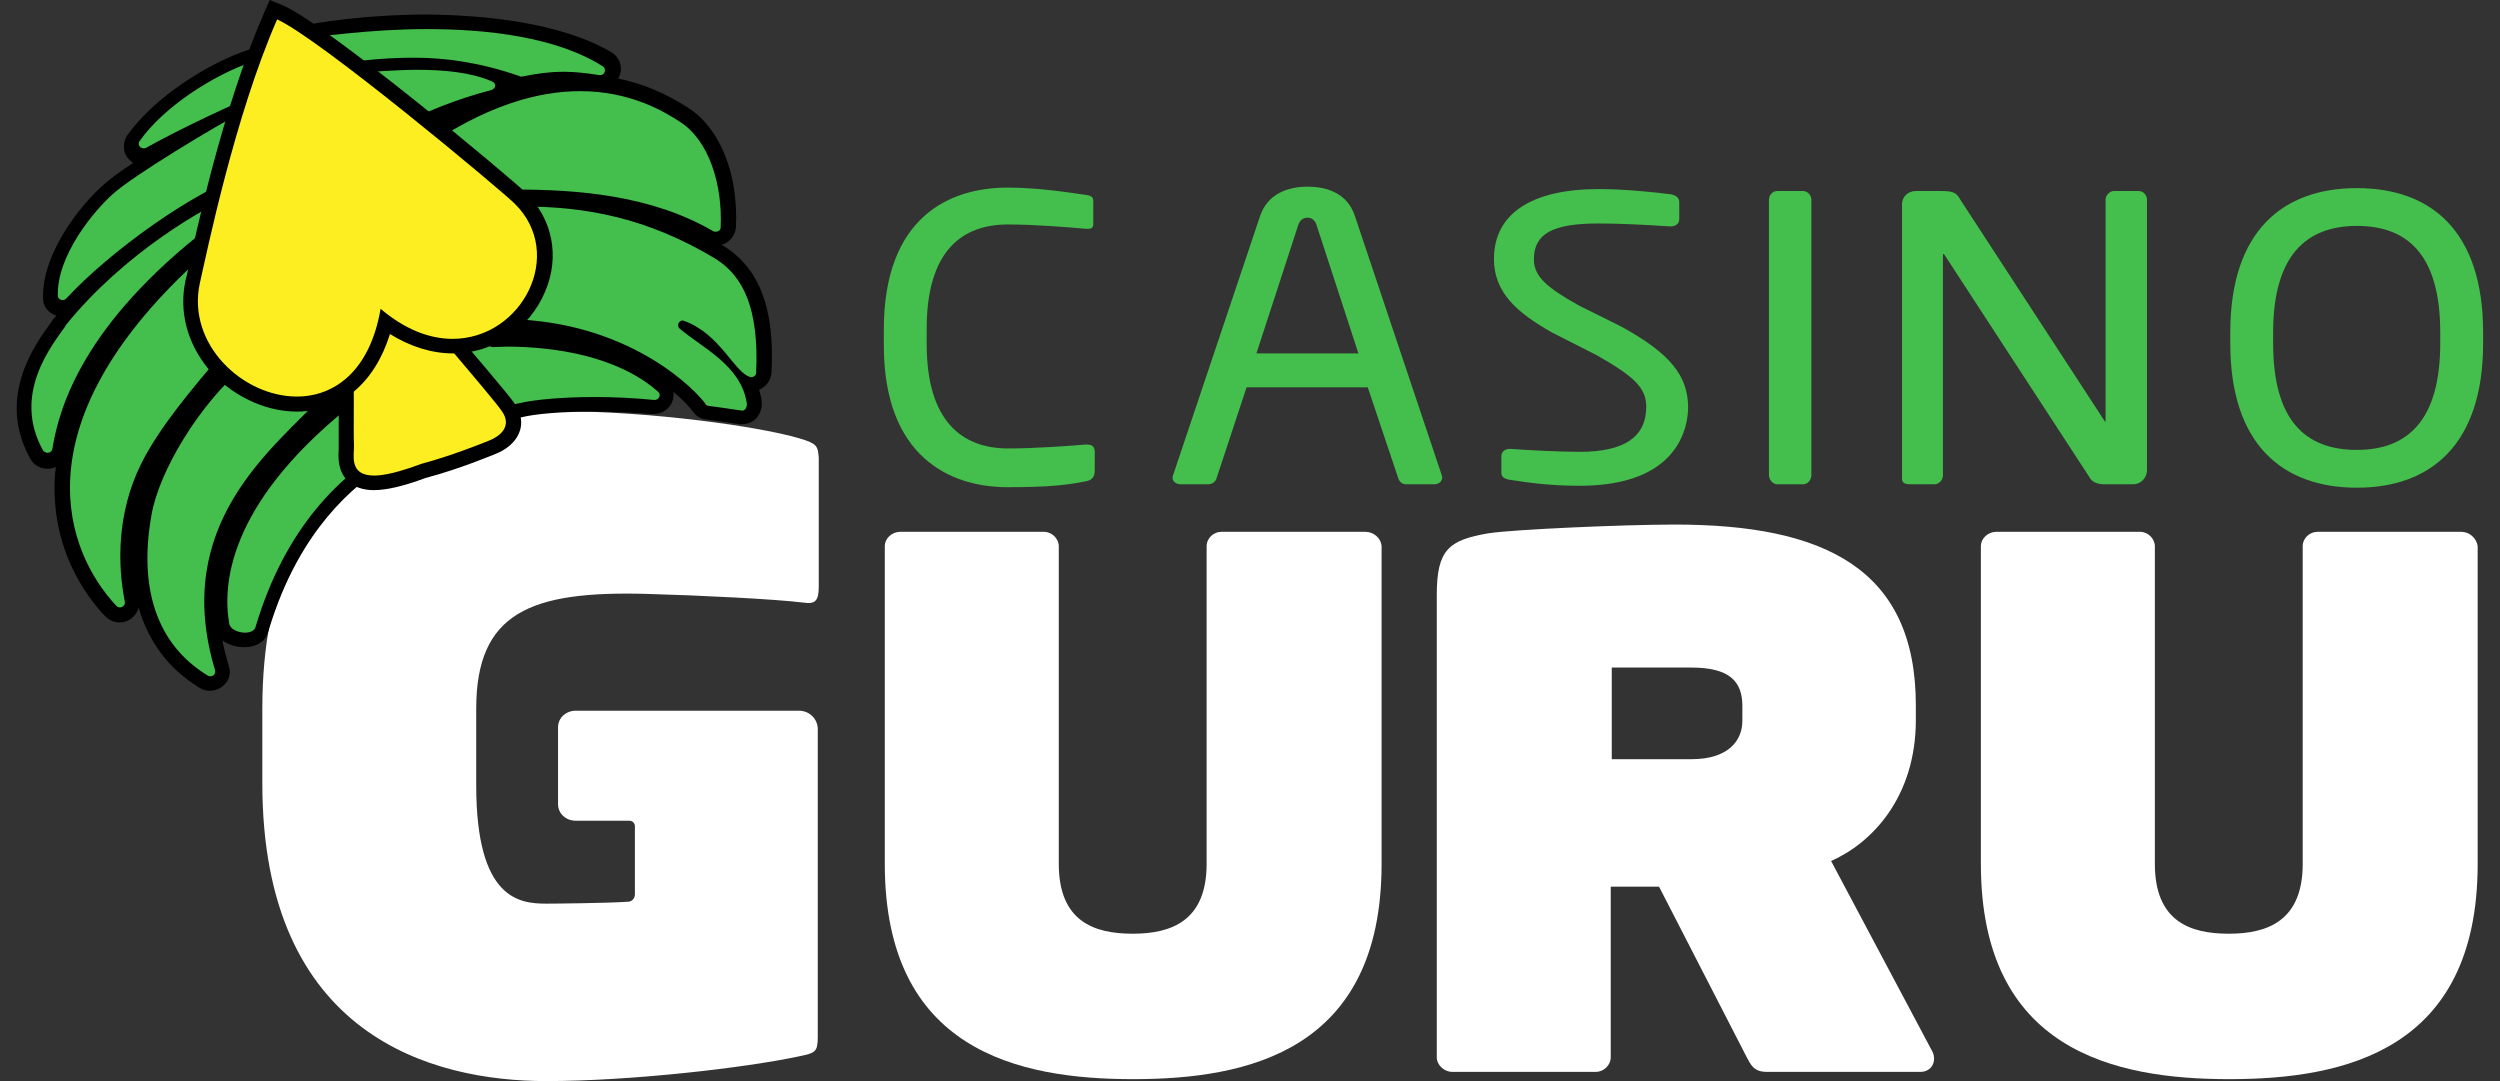 <?xml version="1.0" encoding="UTF-8"?>
<svg xmlns="http://www.w3.org/2000/svg" width="74" height="32" viewBox="0 0 74 32" fill="none">
  <rect x="0" y="0" width="74" height="32" fill="#333333" stroke="none"/>
  <g clip-path="url(#clip0_12892_23540)">
    <path d="M32.127 14.249C31.544 14.364 31.004 14.421 29.822 14.421C28.116 14.421 26.161 13.518 26.161 10.217V9.758C26.161 6.414 28.116 5.553 29.822 5.553C30.698 5.553 31.544 5.683 32.142 5.769C32.273 5.783 32.361 5.826 32.361 5.941V6.63C32.361 6.716 32.331 6.773 32.2 6.773C32.186 6.773 32.171 6.773 32.156 6.773C31.66 6.73 30.639 6.644 29.837 6.644C28.48 6.644 27.43 7.419 27.43 9.729V10.188C27.43 12.47 28.48 13.274 29.837 13.274C30.625 13.274 31.617 13.202 32.127 13.159C32.142 13.159 32.171 13.159 32.186 13.159C32.331 13.159 32.404 13.23 32.404 13.374V13.934C32.404 14.149 32.288 14.221 32.127 14.249Z" fill="#44BE4C"></path>
    <path d="M42.441 14.335H41.624C41.493 14.335 41.42 14.249 41.391 14.163L40.486 11.466H36.898L36.008 14.163C35.979 14.264 35.877 14.335 35.76 14.335H34.943C34.812 14.335 34.709 14.249 34.709 14.149C34.709 14.12 34.709 14.091 34.724 14.063L37.292 6.414C37.525 5.697 38.181 5.525 38.707 5.525C39.217 5.525 39.874 5.683 40.107 6.4L42.675 14.063C42.689 14.091 42.689 14.12 42.689 14.149C42.675 14.249 42.602 14.335 42.441 14.335ZM38.969 6.658C38.925 6.529 38.838 6.443 38.707 6.443C38.561 6.443 38.473 6.529 38.429 6.658L37.19 10.461H40.209L38.969 6.658Z" fill="#44BE4C"></path>
    <path d="M53.368 14.335H52.609C52.478 14.335 52.361 14.206 52.361 14.063V5.912C52.361 5.783 52.463 5.654 52.609 5.654H53.368C53.499 5.654 53.616 5.769 53.616 5.912V14.063C53.616 14.206 53.514 14.335 53.368 14.335Z" fill="#44BE4C"></path>
    <path d="M63.142 14.335H62.282C62.063 14.335 61.902 14.249 61.844 14.12L57.569 7.562C57.555 7.534 57.54 7.519 57.526 7.519C57.511 7.519 57.511 7.534 57.511 7.562V14.077C57.511 14.206 57.394 14.335 57.263 14.335H56.548C56.417 14.335 56.3 14.307 56.3 14.178V6.041C56.3 5.826 56.475 5.654 56.709 5.654H57.467C57.861 5.654 57.92 5.726 58.036 5.926L62.282 12.441L62.311 12.484C62.325 12.484 62.325 12.456 62.325 12.441V5.912C62.325 5.783 62.442 5.654 62.573 5.654H63.303C63.449 5.654 63.551 5.783 63.551 5.912V13.934C63.536 14.163 63.361 14.335 63.142 14.335Z" fill="#44BE4C"></path>
    <path d="M69.765 14.436C67.592 14.436 66.016 13.187 66.016 10.16V9.844C66.016 6.816 67.592 5.568 69.765 5.568C71.939 5.568 73.5 6.816 73.5 9.844V10.16C73.5 13.173 71.939 14.436 69.765 14.436ZM72.231 9.844C72.231 7.562 71.282 6.687 69.765 6.687C68.263 6.687 67.285 7.562 67.285 9.844V10.16C67.285 12.441 68.234 13.317 69.765 13.317C71.268 13.317 72.231 12.441 72.231 10.16V9.844Z" fill="#44BE4C"></path>
    <path d="M23.651 12.972C22.484 12.628 19.289 12.169 16.43 12.169C12.914 12.169 7.765 13.36 7.765 20.979V23.189C7.765 30.68 12.812 32 16.168 32C18.648 32 22.032 31.613 23.651 31.268C24.133 31.168 24.206 31.139 24.206 30.694V21.582C24.206 21.281 23.958 21.037 23.651 21.037H21.813H19.319H17.043C16.751 21.037 16.518 21.252 16.518 21.525V23.806C16.518 24.079 16.751 24.294 17.043 24.294H18.633C18.721 24.294 18.793 24.366 18.793 24.452V26.475C18.793 26.59 18.706 26.691 18.589 26.691C17.977 26.734 16.386 26.748 16.182 26.748C15.394 26.748 14.096 26.648 14.096 23.247V20.979C14.096 18.124 15.715 17.492 19.1 17.578C20.734 17.622 22.98 17.736 23.783 17.837C24.147 17.894 24.235 17.765 24.235 17.363V13.546C24.206 13.202 24.191 13.13 23.651 12.972Z" fill="white"></path>
    <path d="M40.414 15.742H36.154C35.92 15.742 35.716 15.928 35.716 16.172V25.571C35.716 27.265 34.666 27.638 33.528 27.638C32.39 27.638 31.34 27.279 31.34 25.571V16.172C31.34 15.943 31.135 15.742 30.902 15.742H26.642C26.409 15.742 26.19 15.928 26.19 16.172V25.571C26.19 31.096 30.143 31.943 33.542 31.943C36.927 31.943 40.895 31.11 40.895 25.571V16.172C40.88 15.928 40.662 15.742 40.414 15.742Z" fill="white"></path>
    <path d="M72.858 15.742H68.598C68.365 15.742 68.16 15.928 68.16 16.172V25.571C68.16 27.265 67.11 27.638 65.972 27.638C64.834 27.638 63.784 27.279 63.784 25.571V16.172C63.784 15.943 63.58 15.742 63.346 15.742H59.087C58.853 15.742 58.634 15.928 58.634 16.172V25.571C58.634 31.096 62.588 31.943 65.987 31.943C69.371 31.943 73.339 31.11 73.339 25.571V16.172C73.31 15.928 73.091 15.742 72.858 15.742Z" fill="white"></path>
    <path d="M54.2 25.485C55.381 24.969 56.709 23.62 56.709 21.309V20.879C56.709 16.818 53.981 15.527 49.575 15.527C48.072 15.527 44.805 15.67 44.061 15.785C42.879 15.986 42.529 16.273 42.529 17.607V31.297C42.529 31.526 42.748 31.727 42.981 31.727H47.241C47.474 31.727 47.678 31.526 47.678 31.297V26.246H49.108L51.705 31.297C51.822 31.512 51.909 31.727 52.288 31.727H56.855C57.059 31.727 57.248 31.584 57.248 31.34C57.248 31.268 57.234 31.182 57.19 31.11L54.2 25.485ZM51.574 21.338C51.574 21.927 51.151 22.472 50.071 22.472H47.708V19.76H50.071C51.18 19.76 51.574 20.161 51.574 20.893V21.338Z" fill="white"></path>
    <path d="M48 9.672L46.73 9.04C45.811 8.524 45.403 8.194 45.403 7.677C45.403 6.917 45.957 6.615 47.314 6.615C47.854 6.615 48.569 6.644 49.429 6.701H49.458C49.604 6.701 49.706 6.615 49.706 6.486V5.984C49.706 5.898 49.663 5.797 49.473 5.754C49.05 5.697 48.102 5.596 47.328 5.596C45.33 5.596 44.221 6.328 44.221 7.663C44.221 8.667 44.907 9.256 45.943 9.844L47.27 10.518C48.35 11.135 48.729 11.466 48.729 12.04C48.729 12.929 48.087 13.374 46.76 13.374C46.205 13.374 45.315 13.331 44.732 13.288H44.688C44.542 13.288 44.44 13.374 44.44 13.503V13.962C44.44 14.106 44.484 14.163 44.703 14.206H44.717C45.272 14.292 45.899 14.379 46.76 14.379C49.736 14.379 49.969 12.585 49.969 12.04C49.954 11.107 49.429 10.461 48 9.672Z" fill="#44BE4C"></path>
    <path d="M6.218 20.262C6.146 20.262 6.087 20.247 6.029 20.204C4.468 19.243 3.841 17.535 4.249 15.239C4.497 13.833 5.752 11.839 7.094 10.676C7.648 10.203 8.144 9.815 8.596 9.514C8.538 9.413 8.48 9.284 8.436 9.184C8.363 9.313 8.261 9.428 8.159 9.528C7.663 9.987 7.444 10.088 7.269 10.088C7.254 10.088 7.24 10.088 7.225 10.088C7.196 10.117 7.094 10.203 6.831 10.533L6.787 10.576C5.81 11.724 4.891 12.814 4.366 13.891C3.607 15.44 3.753 17.005 3.914 17.808C3.928 17.909 3.914 18.023 3.841 18.095C3.768 18.181 3.666 18.224 3.563 18.224C3.461 18.224 3.374 18.181 3.301 18.109C1.346 16.014 0.85 12.226 5.387 7.892L5.416 7.878C6.073 7.347 6.948 6.73 7.444 6.4C7.429 6.357 7.429 6.3 7.429 6.256C7.152 6.443 6.802 6.673 6.364 6.974C3.709 9.026 2.178 11.193 1.813 13.388C1.784 13.56 1.638 13.69 1.463 13.69C1.331 13.69 1.215 13.618 1.142 13.503C0.208 11.839 1.273 10.361 1.725 9.729C1.754 9.686 1.798 9.629 1.813 9.6L1.827 9.586C3.549 7.448 6.043 5.998 6.919 5.668C7.079 5.611 7.24 5.553 7.386 5.525C7.386 5.496 7.386 5.467 7.386 5.439C5.941 5.926 3.52 7.62 2.178 9.069C2.105 9.141 2.017 9.184 1.915 9.184C1.725 9.184 1.565 9.04 1.55 8.839C1.506 7.548 2.659 6.185 3.272 5.639C3.651 5.309 4.701 4.621 5.81 3.961C5.343 4.19 4.862 4.434 4.482 4.649C4.424 4.678 4.366 4.692 4.307 4.692C4.176 4.692 4.045 4.621 3.986 4.506C3.928 4.391 3.928 4.248 4.016 4.147C4.789 3.057 6.335 2.095 7.473 1.708C7.575 1.679 7.692 1.65 7.809 1.65C8.027 1.65 8.275 1.708 8.523 1.837L8.757 1.808C8.742 1.794 8.742 1.794 8.728 1.779C8.626 1.65 8.582 1.478 8.611 1.32C8.64 1.191 8.728 1.076 8.859 1.048C9.413 0.89 10.96 0.66 12.696 0.66C14.315 0.66 16.547 0.861 18.035 1.808C18.166 1.894 18.225 2.052 18.181 2.21C18.137 2.368 17.991 2.468 17.831 2.468C17.816 2.468 17.787 2.468 17.773 2.468C17.466 2.411 17.131 2.368 16.751 2.368C16.387 2.368 16.007 2.411 15.57 2.511C15.54 2.511 15.511 2.526 15.497 2.526C15.453 2.526 15.409 2.526 15.38 2.511C15.205 2.454 15.03 2.396 14.869 2.353C14.942 2.425 14.972 2.511 14.972 2.612C14.957 2.755 14.855 2.884 14.694 2.927C13.775 3.157 12.725 3.573 12.098 3.932L12.477 4.305C14.155 3.128 15.759 2.54 17.276 2.54C18.881 2.54 19.902 3.2 20.34 3.487C21.201 4.032 21.711 5.338 21.653 6.816C21.638 7.003 21.492 7.161 21.288 7.161C21.23 7.161 21.157 7.146 21.099 7.103C19.275 6.041 17.087 5.898 15.38 5.898C15.001 5.898 14.621 5.912 14.3 5.912H14.155C14.184 5.941 14.213 5.984 14.227 6.041C14.723 6.013 15.176 5.984 15.584 5.984C17.787 5.984 19.581 6.472 21.39 7.562C22.368 8.179 22.776 9.313 22.689 11.121C22.674 11.308 22.514 11.466 22.339 11.466C22.309 11.466 22.28 11.466 22.251 11.451C22.324 11.609 22.382 11.796 22.412 11.982C22.426 12.111 22.397 12.226 22.309 12.326C22.236 12.398 22.149 12.441 22.047 12.441C22.032 12.441 22.018 12.441 21.988 12.441C21.551 12.37 21.39 12.355 20.982 12.298C20.851 12.283 20.778 12.183 20.748 12.14C20.427 11.681 18.575 9.916 15.424 9.729H15.409L14.884 10.117C14.942 10.117 15.001 10.117 15.059 10.117C16.197 10.117 18.327 10.303 19.683 11.508C19.786 11.609 19.829 11.752 19.771 11.896C19.713 12.04 19.581 12.126 19.421 12.126C19.406 12.126 19.392 12.126 19.392 12.126C18.837 12.068 18.239 12.04 17.656 12.04C16.751 12.04 15.92 12.111 15.438 12.212C15.336 12.24 15.205 12.269 15.044 12.298C13.352 12.628 9.37 13.417 7.809 18.698C7.75 18.884 7.561 18.999 7.298 18.999C6.992 18.999 6.671 18.856 6.627 18.569C6.423 17.378 6.583 14.953 10.084 12.068L9.924 11.781L9.793 11.925C9.618 12.111 9.413 12.298 9.209 12.513C7.663 14.048 5.533 16.143 6.642 19.846C6.671 19.96 6.656 20.061 6.583 20.161C6.437 20.204 6.335 20.262 6.218 20.262Z" fill="#44BE4C"></path>
    <path d="M12.637 0.861C14.461 0.861 16.503 1.105 17.845 1.966C17.962 2.038 17.904 2.224 17.772 2.224C17.758 2.224 17.758 2.224 17.743 2.224C17.378 2.167 17.043 2.124 16.678 2.124C16.314 2.124 15.934 2.167 15.453 2.267C15.438 2.267 15.438 2.267 15.424 2.267C15.409 2.267 15.395 2.267 15.38 2.253C14.213 1.851 13.221 1.708 12.243 1.708C11.747 1.708 11.251 1.736 10.726 1.794C10.624 1.808 10.566 1.909 10.61 1.995L10.639 2.052C10.668 2.095 10.712 2.138 10.77 2.138C11.12 2.124 11.718 2.066 12.36 2.066C13.119 2.066 13.95 2.138 14.563 2.411C14.709 2.468 14.68 2.626 14.534 2.669C13.571 2.913 12.448 3.358 11.791 3.745C11.718 3.788 11.704 3.889 11.747 3.946L12.243 4.434C12.273 4.463 12.316 4.491 12.36 4.491C12.389 4.491 12.418 4.477 12.448 4.463C14.359 3.114 15.934 2.698 17.174 2.698C18.692 2.698 19.698 3.329 20.121 3.602C20.982 4.147 21.39 5.453 21.332 6.73C21.332 6.816 21.259 6.859 21.186 6.859C21.157 6.859 21.142 6.859 21.113 6.845C19.275 5.769 17.058 5.611 15.278 5.611C14.753 5.611 14.271 5.625 13.834 5.625C13.702 5.625 13.644 5.783 13.746 5.869L13.877 5.97C13.892 5.984 13.906 6.013 13.921 6.027L13.936 6.084C13.95 6.142 14.009 6.17 14.067 6.17C14.067 6.17 14.067 6.17 14.082 6.17C14.548 6.142 15.015 6.113 15.482 6.113C17.335 6.113 19.158 6.443 21.186 7.663C22.003 8.179 22.47 9.141 22.382 11.035C22.382 11.107 22.309 11.164 22.251 11.164C22.236 11.164 22.236 11.164 22.222 11.164C21.74 11.049 21.332 9.887 20.252 9.5C20.238 9.5 20.223 9.485 20.209 9.485C20.092 9.485 20.019 9.643 20.121 9.729C20.778 10.289 21.945 10.82 22.105 11.939C22.12 12.04 22.061 12.154 21.974 12.154H21.959C21.507 12.082 21.347 12.068 20.953 12.011C20.924 12.011 20.894 11.982 20.88 11.953C20.632 11.595 18.794 9.643 15.38 9.457C15.351 9.457 15.322 9.442 15.307 9.442L14.505 10.03C14.388 10.117 14.446 10.274 14.592 10.274C14.723 10.274 14.855 10.26 15.001 10.26C16.43 10.26 18.298 10.547 19.479 11.595C19.581 11.681 19.508 11.839 19.377 11.839H19.363C18.779 11.781 18.181 11.752 17.612 11.752C16.678 11.752 15.832 11.824 15.351 11.939C14.096 12.24 9.311 12.671 7.561 18.569C7.531 18.669 7.4 18.727 7.254 18.727C7.05 18.727 6.817 18.626 6.787 18.468C6.583 17.334 6.744 14.981 10.216 12.14C10.274 12.097 10.289 12.025 10.245 11.968C10.172 11.839 10.099 11.695 9.997 11.523C9.968 11.48 9.924 11.451 9.866 11.451C9.822 11.451 9.793 11.466 9.763 11.494C9.69 11.566 9.632 11.638 9.559 11.709C8.071 13.288 5.066 15.512 6.364 19.831C6.394 19.932 6.321 20.018 6.233 20.018C6.204 20.018 6.189 20.018 6.16 20.004C4.57 19.042 4.118 17.306 4.482 15.254C4.701 13.962 5.883 11.982 7.254 10.82C7.852 10.303 8.363 9.916 8.786 9.629C8.844 9.586 8.859 9.514 8.83 9.457C8.742 9.299 8.655 9.112 8.567 8.926C8.538 8.868 8.494 8.839 8.436 8.839C8.392 8.839 8.334 8.868 8.319 8.911C8.246 9.069 8.144 9.213 8.013 9.327C7.531 9.787 7.371 9.83 7.269 9.83C7.24 9.83 7.225 9.83 7.21 9.83C7.123 9.83 7.035 9.873 6.656 10.361C5.664 11.537 4.716 12.642 4.162 13.761C3.461 15.196 3.476 16.718 3.695 17.808C3.709 17.909 3.636 17.98 3.549 17.98C3.52 17.98 3.476 17.966 3.447 17.937C1.915 16.301 0.646 12.685 5.518 8.022C5.518 8.022 5.518 8.022 5.533 8.007C6.189 7.462 7.065 6.859 7.575 6.5C7.619 6.472 7.648 6.414 7.634 6.357C7.604 6.185 7.575 5.998 7.575 5.812C7.342 5.97 6.919 6.256 6.189 6.73C6.189 6.73 6.189 6.73 6.175 6.73C2.484 9.586 1.754 12.025 1.55 13.288C1.536 13.36 1.477 13.403 1.404 13.403C1.361 13.403 1.302 13.374 1.273 13.331C0.339 11.652 1.565 10.188 1.944 9.643C1.944 9.643 1.944 9.643 1.944 9.629C3.68 7.476 6.131 6.084 6.933 5.783C7.138 5.711 7.298 5.668 7.429 5.639C7.502 5.625 7.546 5.568 7.546 5.496C7.546 5.396 7.546 5.309 7.546 5.252C7.546 5.166 7.473 5.109 7.4 5.109C7.386 5.109 7.356 5.109 7.342 5.123C7.313 5.137 7.298 5.137 7.269 5.152C5.752 5.654 3.272 7.419 1.959 8.839C1.929 8.868 1.886 8.883 1.857 8.883C1.784 8.883 1.711 8.825 1.711 8.753C1.681 7.562 2.776 6.242 3.359 5.726C3.928 5.223 6.175 3.831 7.648 3.057C7.692 3.042 7.706 2.999 7.721 2.956C7.736 2.884 7.75 2.827 7.765 2.755C7.692 2.784 7.634 2.813 7.575 2.827C7.152 2.956 5.372 3.788 4.322 4.377C4.293 4.391 4.278 4.391 4.249 4.391C4.147 4.391 4.059 4.276 4.132 4.176C4.847 3.157 6.335 2.21 7.488 1.822C7.575 1.794 7.663 1.779 7.75 1.779C7.984 1.779 8.202 1.865 8.392 1.952C8.407 1.966 8.436 1.966 8.45 1.966H8.465L9.53 1.822L9.545 1.794C8.771 1.751 8.742 1.406 8.771 1.248C8.786 1.191 8.815 1.162 8.874 1.148C9.355 1.105 10.887 0.861 12.637 0.861ZM12.637 0.43V0.861V0.43C10.887 0.43 9.297 0.66 8.742 0.818C8.523 0.875 8.378 1.048 8.334 1.263C8.319 1.349 8.319 1.449 8.334 1.535C8.13 1.464 7.94 1.421 7.75 1.421C7.604 1.421 7.473 1.435 7.342 1.478C6.175 1.865 4.57 2.87 3.768 4.004C3.651 4.176 3.636 4.405 3.724 4.592C3.782 4.692 3.855 4.764 3.943 4.822C3.549 5.08 3.242 5.309 3.067 5.467C2.425 6.027 1.244 7.462 1.273 8.825C1.273 9.069 1.433 9.27 1.667 9.342C1.652 9.37 1.623 9.385 1.609 9.413C1.594 9.428 1.594 9.442 1.579 9.442C1.55 9.485 1.521 9.528 1.492 9.571C1.01 10.231 -0.098 11.781 0.894 13.575C0.996 13.761 1.185 13.876 1.404 13.876C1.492 13.876 1.579 13.862 1.652 13.819C1.638 13.919 1.638 14.005 1.623 14.106C1.506 16.201 2.498 17.593 3.111 18.239C3.228 18.353 3.374 18.425 3.534 18.425C3.709 18.425 3.87 18.353 3.986 18.21C4.045 18.138 4.089 18.066 4.103 17.98C4.395 18.999 4.993 19.803 5.912 20.362C6 20.42 6.102 20.448 6.218 20.448C6.394 20.448 6.569 20.362 6.685 20.219C6.802 20.075 6.831 19.889 6.773 19.717C6.7 19.458 6.627 19.2 6.583 18.956C6.758 19.085 6.992 19.157 7.225 19.157C7.59 19.157 7.867 18.985 7.94 18.698C9.472 13.546 13.352 12.771 15.015 12.441C15.176 12.413 15.307 12.384 15.424 12.355C15.876 12.24 16.693 12.183 17.583 12.183C18.152 12.183 18.75 12.212 19.29 12.255C19.304 12.255 19.333 12.255 19.348 12.255C19.596 12.255 19.815 12.111 19.902 11.882C19.931 11.796 19.946 11.695 19.931 11.595C20.223 11.839 20.413 12.054 20.5 12.169C20.602 12.312 20.734 12.398 20.88 12.413C21.288 12.47 21.434 12.484 21.886 12.556C21.916 12.556 21.945 12.556 21.974 12.556C22.134 12.556 22.295 12.484 22.397 12.37C22.514 12.226 22.572 12.04 22.543 11.853C22.528 11.738 22.499 11.638 22.47 11.537C22.674 11.451 22.82 11.265 22.835 11.035C22.937 9.141 22.484 7.95 21.434 7.29C21.405 7.275 21.39 7.261 21.361 7.247C21.595 7.175 21.77 6.974 21.784 6.716C21.857 5.152 21.317 3.803 20.384 3.2C20.063 2.999 19.348 2.54 18.298 2.325C18.327 2.282 18.341 2.239 18.356 2.196C18.429 1.952 18.327 1.693 18.108 1.55C16.562 0.646 14.271 0.445 12.637 0.43ZM12.36 3.932C12.477 3.874 12.594 3.817 12.71 3.76C12.608 3.831 12.506 3.903 12.389 3.975L12.36 3.932Z" fill="black"></path>
    <path d="M11.076 14.278C10.799 14.278 10.58 14.206 10.434 14.063C10.216 13.848 10.23 13.532 10.245 13.302C10.245 13.245 10.245 13.202 10.245 13.159C10.23 13.03 10.23 12.829 10.245 12.513C10.245 11.824 10.245 10.676 10.172 8.911V8.782L10.274 8.71C10.361 8.653 11.105 8.165 11.572 8.165C11.762 8.165 11.879 8.251 11.937 8.323C12.01 8.409 12.316 8.768 12.696 9.213C13.6 10.26 14.826 11.709 15.059 12.025C15.249 12.283 15.234 12.499 15.205 12.642C15.117 12.958 14.796 13.13 14.621 13.202C14.578 13.216 13.571 13.647 12.564 13.905C11.908 14.163 11.427 14.278 11.076 14.278Z" fill="#FCEE21"></path>
    <path d="M11.558 8.395C11.645 8.395 11.704 8.409 11.747 8.466C11.995 8.768 14.534 11.709 14.855 12.169C15.176 12.628 14.782 12.915 14.505 13.03C14.227 13.144 13.323 13.503 12.462 13.733C11.806 13.977 11.368 14.077 11.076 14.077C10.303 14.077 10.493 13.446 10.478 13.159C10.449 12.757 10.522 11.48 10.391 8.911C10.391 8.897 11.149 8.395 11.558 8.395ZM11.558 7.964C11.062 7.964 10.347 8.409 10.143 8.538L9.938 8.667L9.953 8.911C10.041 10.676 10.041 11.824 10.026 12.513C10.026 12.829 10.026 13.03 10.026 13.173C10.026 13.202 10.026 13.245 10.026 13.302C10.011 13.532 9.997 13.919 10.274 14.221C10.464 14.407 10.726 14.508 11.062 14.508C11.441 14.508 11.937 14.393 12.594 14.149C13.629 13.876 14.636 13.446 14.68 13.431C14.899 13.345 15.278 13.13 15.395 12.728C15.453 12.542 15.453 12.255 15.22 11.925C15.001 11.623 13.979 10.418 12.842 9.098C12.462 8.653 12.156 8.294 12.083 8.208C12.01 8.108 11.85 7.964 11.558 7.964Z" fill="black"></path>
    <path d="M8.786 11.953C7.881 11.953 6.933 11.494 6.32 10.748C5.737 10.045 5.518 9.198 5.708 8.352L5.751 8.179C6.014 6.96 6.802 3.229 8.013 0.488L8.1 0.287L8.304 0.373C9.588 0.961 14.942 5.41 15.409 5.869C16.138 6.587 16.343 7.591 15.934 8.552C15.496 9.586 14.519 10.246 13.41 10.246C12.739 10.246 12.068 10.002 11.412 9.528C11.047 11.064 10.084 11.953 8.786 11.953Z" fill="#FCEE21"></path>
    <path d="M8.203 0.574C9.472 1.148 14.811 5.611 15.234 6.027C16.751 7.519 15.453 10.03 13.396 10.03C12.739 10.03 12.01 9.772 11.266 9.141C10.945 11.006 9.88 11.738 8.786 11.738C7.196 11.738 5.533 10.203 5.912 8.395C6.131 7.433 6.948 3.444 8.203 0.574ZM7.984 0L7.809 0.402C6.598 3.171 5.795 6.902 5.533 8.136L5.489 8.309C5.299 9.213 5.533 10.131 6.146 10.892C6.802 11.681 7.809 12.183 8.786 12.183C10.099 12.183 11.091 11.336 11.543 9.887C12.141 10.26 12.783 10.461 13.411 10.461C14.592 10.461 15.672 9.743 16.139 8.624C16.576 7.591 16.357 6.486 15.57 5.711C15.088 5.238 9.749 0.789 8.407 0.172L7.984 0Z" fill="black"></path>
  </g>
  <defs>
    <clipPath id="clip0_12892_23540">
      <rect width="73" height="32" fill="white" transform="translate(0.5)"></rect>
    </clipPath>
  </defs>
</svg>
